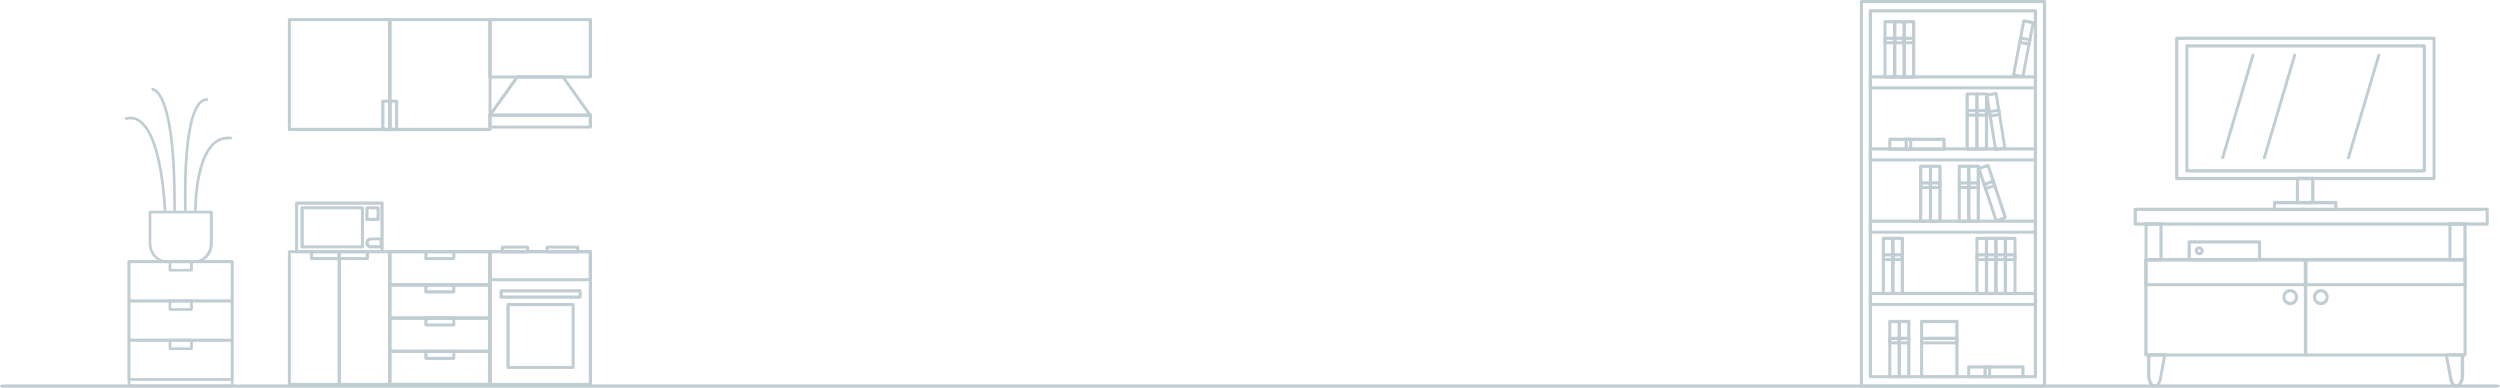 <?xml version="1.0" encoding="UTF-8"?> <svg xmlns="http://www.w3.org/2000/svg" width="4968" height="771" viewBox="0 0 4968 771" fill="none"> <g opacity="0.4"> <path d="M3888.8 751.6H3818.8C3817.2 751.6 3815.6 750.4 3815.6 748.4V638.8C3815.6 637.2 3816.8 635.6 3818.8 635.6H3888.8C3890.4 635.6 3892 636.8 3892 638.8V748.4C3891.6 750.4 3890.4 751.6 3888.8 751.6ZM3821.6 745.6H3885.6V642H3821.6V745.6Z" fill="#61818E"></path> <path d="M3765.2 88.001H3746C3744.4 88.001 3742.8 86.801 3742.8 84.801V76.001C3742.8 74.401 3744 72.801 3746 72.801H3765.2C3766.8 72.801 3768.4 74.001 3768.4 76.001V84.801C3768 86.801 3766.8 88.001 3765.2 88.001ZM3748.8 82.001H3762V79.201H3748.8V82.001Z" fill="#61818E"></path> <path d="M3784 88.001H3765.2C3763.6 88.001 3762 86.801 3762 84.801V76.001C3762 74.401 3763.2 72.801 3765.2 72.801H3784C3785.6 72.801 3787.2 74.001 3787.2 76.001V84.801C3786.8 86.801 3785.6 88.001 3784 88.001ZM3768 82.001H3780.8V79.201H3768V82.001Z" fill="#61818E"></path> <path d="M4032 90.8H4031.6L4013.2 87.2C4012.4 87.2 4011.6 86.4 4011.2 86C4010.8 85.2 4010.8 84.4 4010.8 83.6L4012.4 75.2C4012.8 73.6 4014.4 72.4 4016 72.8L4034.4 76.4C4035.2 76.4 4036 77.2 4036.4 77.6C4036.8 78.4 4036.8 79.2 4036.8 80L4035.2 88.4C4034.8 89.6 4033.6 90.8 4032 90.8ZM4017.2 81.6L4030 84L4030.4 81.6L4017.6 79.2L4017.2 81.6Z" fill="#61818E"></path> <path d="M3954.8 233.6C3953.2 233.6 3952 232.4 3952 231.2L3950.4 222.8C3950.4 222 3950.4 221.2 3950.8 220.4C3951.2 219.6 3952 219.2 3952.8 219.2L3971.6 216C3972.4 216 3973.2 216 3974 216.4C3974.8 216.8 3975.2 217.6 3975.2 218.4L3976.4 226.8C3976.8 228.4 3975.6 230 3974 230.4L3955.6 233.6C3955.2 233.2 3955.2 233.6 3954.8 233.6ZM3956.8 224.4L3957.2 226.8L3970 224.8L3969.6 222.4L3956.8 224.4Z" fill="#61818E"></path> <path d="M3965.6 300.401C3964.8 300.401 3964.4 300.401 3964 300.001C3963.2 299.601 3962.8 298.801 3962.8 298.001L3945.2 189.601C3944.8 188.001 3946 186.401 3947.6 186.001L3966 182.801C3966.8 182.801 3967.6 182.801 3968.4 183.201C3969.2 183.601 3969.6 184.401 3969.6 185.201L3986.8 293.601C3987.2 295.201 3986 296.801 3984.4 297.201L3966 300.401C3966 300.401 3966 300.401 3965.6 300.401ZM3951.6 191.201L3968 293.601L3980.8 291.601L3964.4 189.201L3951.6 191.201Z" fill="#61818E"></path> <path d="M3945.6 378.001C3945.2 378.001 3944.8 378.001 3944.4 377.601C3943.6 377.201 3943.2 376.401 3942.8 375.601L3940 367.201C3939.6 365.601 3940.4 364.001 3942 363.201L3960 357.201C3960.8 356.801 3961.6 357.201 3962.4 357.201C3963.2 357.601 3963.6 358.401 3964 359.201L3966.8 367.601C3967.2 369.201 3966.4 370.801 3964.8 371.601L3946.8 377.601C3946.4 378.001 3946 378.001 3945.6 378.001ZM3946.8 368.401L3947.6 371.201L3960 367.201L3959.2 364.401L3946.8 368.401Z" fill="#61818E"></path> <path d="M3966.8 442C3966.4 442 3966 442 3965.6 441.6C3964.8 441.2 3964.4 440.8 3964 440L3929.6 336C3929.2 334.4 3930 332.8 3931.6 332L3949.6 326C3950.4 325.6 3951.2 326 3952 326C3952.8 326.4 3953.2 326.8 3953.6 327.6L3988 431.2C3988.4 432.8 3987.6 434.4 3986 435.2L3968 441.6C3967.6 442 3967.2 442 3966.8 442ZM3936.4 336.8L3968.8 435.2L3981.2 430.8L3948.8 332.8L3936.4 336.8Z" fill="#61818E"></path> <path d="M3912.4 375.6H3893.6C3892 375.6 3890.4 374.4 3890.4 372.4V363.6C3890.4 362 3891.6 360.4 3893.6 360.4H3912.4C3914 360.4 3915.6 361.6 3915.6 363.6V372.4C3915.2 374.4 3914 375.6 3912.4 375.6ZM3896.4 369.6H3909.2V366.8H3896.4V369.6Z" fill="#61818E"></path> <path d="M3912.4 443.199H3893.6C3892 443.199 3890.4 441.999 3890.4 439.999V330.399C3890.4 328.799 3891.6 327.199 3893.6 327.199H3912.4C3914 327.199 3915.6 328.399 3915.6 330.399V439.999C3915.2 441.599 3914 443.199 3912.4 443.199ZM3896.4 436.799H3909.2V333.599H3896.4V436.799Z" fill="#61818E"></path> <path d="M3931.2 375.6H3912.4C3910.8 375.6 3909.2 374.4 3909.2 372.4V363.6C3909.2 362 3910.4 360.4 3912.4 360.4H3931.2C3932.8 360.4 3934.4 361.6 3934.4 363.6V372.4C3934.4 374.4 3932.8 375.6 3931.2 375.6ZM3915.2 369.6H3928V366.8H3915.2V369.6Z" fill="#61818E"></path> <path d="M3931.2 443.199H3912.4C3910.8 443.199 3909.2 441.999 3909.2 439.999V330.399C3909.2 328.799 3910.4 327.199 3912.4 327.199H3931.2C3932.8 327.199 3934.4 328.399 3934.4 330.399V439.999C3934.4 441.599 3932.8 443.199 3931.2 443.199ZM3915.2 436.799H3928V333.599H3915.2V436.799Z" fill="#61818E"></path> <path d="M3888.8 684.399H3818.8C3817.2 684.399 3815.6 683.199 3815.6 681.199V672.399C3815.6 670.799 3816.8 669.199 3818.8 669.199H3888.8C3890.4 669.199 3892 670.399 3892 672.399V681.199C3891.6 682.799 3890.4 684.399 3888.8 684.399ZM3821.6 678.399H3885.6V675.599H3821.6V678.399Z" fill="#61818E"></path> <path d="M3793.2 684.399H3774.4C3772.8 684.399 3771.2 683.199 3771.2 681.199V672.399C3771.2 670.799 3772.4 669.199 3774.4 669.199H3793.2C3794.8 669.199 3796.4 670.399 3796.4 672.399V681.199C3796.4 682.799 3794.8 684.399 3793.2 684.399ZM3777.2 678.399H3790V675.599H3777.2V678.399Z" fill="#61818E"></path> <path d="M3793.2 751.6H3774.4C3772.8 751.6 3771.2 750.4 3771.2 748.4V638.8C3771.2 637.2 3772.4 635.6 3774.4 635.6H3793.2C3794.8 635.6 3796.4 636.8 3796.4 638.8V748.4C3796.4 750.4 3794.8 751.6 3793.2 751.6ZM3777.2 745.6H3790V642H3777.2V745.6Z" fill="#61818E"></path> <path d="M3774.4 684.399H3755.6C3754 684.399 3752.4 683.199 3752.4 681.199V672.399C3752.4 670.799 3753.6 669.199 3755.6 669.199H3774.4C3776 669.199 3777.6 670.399 3777.6 672.399V681.199C3777.2 682.799 3776 684.399 3774.4 684.399ZM3758.4 678.399H3771.2V675.599H3758.4V678.399Z" fill="#61818E"></path> <path d="M3774.4 751.6H3755.6C3754 751.6 3752.4 750.4 3752.4 748.4V638.8C3752.4 637.2 3753.6 635.6 3755.6 635.6H3774.4C3776 635.6 3777.6 636.8 3777.6 638.8V748.4C3777.2 750.4 3776 751.6 3774.4 751.6ZM3758.4 745.6H3771.2V642H3758.4V745.6Z" fill="#61818E"></path> <path d="M4004 518.799H3985.2C3983.6 518.799 3982 517.599 3982 515.599V506.399C3982 504.799 3983.2 503.199 3985.2 503.199H4004C4005.6 503.199 4007.2 504.399 4007.2 506.399V515.599C4007.2 517.599 4005.6 518.799 4004 518.799ZM3988.4 512.799H4001.2V509.599H3988.4V512.799Z" fill="#61818E"></path> <path d="M4004 586.4H3985.2C3983.6 586.4 3982 585.2 3982 583.2V473.6C3982 472 3983.2 470.4 3985.2 470.4H4004C4005.6 470.4 4007.2 471.6 4007.2 473.6V583.2C4007.2 585.2 4005.6 586.4 4004 586.4ZM3988.4 580.4H4001.2V476.8H3988.4V580.4Z" fill="#61818E"></path> <path d="M3985.2 518.799H3966.4C3964.8 518.799 3963.2 517.599 3963.2 515.599V506.399C3963.2 504.799 3964.4 503.199 3966.4 503.199H3985.2C3986.8 503.199 3988.4 504.399 3988.4 506.399V515.599C3988.4 517.599 3986.8 518.799 3985.2 518.799ZM3969.2 512.799H3982V509.599H3969.2V512.799Z" fill="#61818E"></path> <path d="M3985.2 586.4H3966.4C3964.8 586.4 3963.2 585.2 3963.2 583.2V473.6C3963.2 472 3964.4 470.4 3966.4 470.4H3985.2C3986.8 470.4 3988.4 471.6 3988.4 473.6V583.2C3988.4 585.2 3986.8 586.4 3985.2 586.4ZM3969.2 580.4H3982V476.8H3969.2V580.4Z" fill="#61818E"></path> <path d="M3966.4 518.799H3947.6C3946 518.799 3944.4 517.599 3944.4 515.599V506.399C3944.4 504.799 3945.6 503.199 3947.6 503.199H3966.4C3968 503.199 3969.6 504.399 3969.6 506.399V515.599C3969.2 517.599 3968 518.799 3966.4 518.799ZM3950.4 512.799H3963.2V509.599H3950.4V512.799Z" fill="#61818E"></path> <path d="M3966.4 586.4H3947.6C3946 586.4 3944.4 585.2 3944.4 583.2V473.6C3944.4 472 3945.6 470.4 3947.6 470.4H3966.4C3968 470.4 3969.6 471.6 3969.6 473.6V583.2C3969.2 585.2 3968 586.4 3966.4 586.4ZM3950.4 580.4H3963.2V476.8H3950.4V580.4Z" fill="#61818E"></path> <path d="M3947.6 518.799H3928.8C3927.2 518.799 3925.6 517.599 3925.6 515.599V506.399C3925.6 504.799 3926.8 503.199 3928.8 503.199H3947.6C3949.2 503.199 3950.8 504.399 3950.8 506.399V515.599C3950.4 517.599 3949.2 518.799 3947.6 518.799ZM3931.6 512.799H3944.4V509.599H3931.6V512.799Z" fill="#61818E"></path> <path d="M3947.6 586.4H3928.8C3927.2 586.4 3925.6 585.2 3925.6 583.2V473.6C3925.6 472 3926.8 470.4 3928.8 470.4H3947.6C3949.2 470.4 3950.8 471.6 3950.8 473.6V583.2C3950.4 585.2 3949.2 586.4 3947.6 586.4ZM3931.6 580.4H3944.4V476.8H3931.6V580.4Z" fill="#61818E"></path> <path d="M3780.4 518.799H3761.6C3760 518.799 3758.4 517.599 3758.4 515.599V506.399C3758.4 504.799 3759.6 503.199 3761.6 503.199H3780.4C3782 503.199 3783.6 504.399 3783.6 506.399V515.599C3783.2 517.599 3782 518.799 3780.4 518.799ZM3764.4 512.799H3777.2V509.599H3764.4V512.799Z" fill="#61818E"></path> <path d="M3780.4 586.4H3761.6C3760 586.4 3758.4 585.2 3758.4 583.2V473.6C3758.4 472 3759.6 470.4 3761.6 470.4H3780.4C3782 470.4 3783.6 471.6 3783.6 473.6V583.2C3783.2 585.2 3782 586.4 3780.4 586.4ZM3764.4 580.4H3777.2V476.8H3764.4V580.4Z" fill="#61818E"></path> <path d="M3761.6 518.799H3742.8C3741.2 518.799 3739.6 517.599 3739.6 515.599V506.399C3739.6 504.799 3740.8 503.199 3742.8 503.199H3761.6C3763.2 503.199 3764.8 504.399 3764.8 506.399V515.599C3764.4 517.599 3763.2 518.799 3761.6 518.799ZM3745.6 512.799H3758.4V509.599H3745.6V512.799Z" fill="#61818E"></path> <path d="M3761.6 586.4H3742.8C3741.2 586.4 3739.6 585.2 3739.6 583.2V473.6C3739.6 472 3740.8 470.4 3742.8 470.4H3761.6C3763.2 470.4 3764.8 471.6 3764.8 473.6V583.2C3764.4 585.2 3763.2 586.4 3761.6 586.4ZM3745.6 580.4H3758.4V476.8H3745.6V580.4Z" fill="#61818E"></path> <path d="M3855.2 375.6H3836.4C3834.8 375.6 3833.2 374.4 3833.2 372.4V363.6C3833.2 362 3834.4 360.4 3836.4 360.4H3855.2C3856.8 360.4 3858.4 361.6 3858.4 363.6V372.4C3858 374.4 3856.8 375.6 3855.2 375.6ZM3839.2 369.6H3852V366.8H3839.2V369.6Z" fill="#61818E"></path> <path d="M3855.2 443.199H3836.4C3834.8 443.199 3833.2 441.999 3833.2 439.999V330.399C3833.2 328.799 3834.4 327.199 3836.4 327.199H3855.2C3856.8 327.199 3858.4 328.399 3858.4 330.399V439.999C3858 441.599 3856.8 443.199 3855.2 443.199ZM3839.2 436.799H3852V333.599H3839.2V436.799Z" fill="#61818E"></path> <path d="M3836 375.6H3816.8C3815.2 375.6 3813.6 374.4 3813.6 372.4V363.6C3813.6 362 3814.8 360.4 3816.8 360.4H3836C3837.6 360.4 3839.2 361.6 3839.2 363.6V372.4C3839.2 374.4 3838 375.6 3836 375.6ZM3820 369.6H3833.2V366.8H3820V369.6Z" fill="#61818E"></path> <path d="M3836 443.199H3816.8C3815.2 443.199 3813.6 441.999 3813.6 439.999V330.399C3813.6 328.799 3814.8 327.199 3816.8 327.199H3836C3837.6 327.199 3839.2 328.399 3839.2 330.399V439.999C3839.2 441.599 3838 443.199 3836 443.199ZM3820 436.799H3833.2V333.599H3820V436.799Z" fill="#61818E"></path> <path d="M3947.6 232.001H3928.8C3927.2 232.001 3925.6 230.801 3925.6 228.801V220.001C3925.6 218.401 3926.8 216.801 3928.8 216.801H3947.6C3949.2 216.801 3950.8 218.001 3950.8 220.001V228.801C3950.4 230.401 3949.2 232.001 3947.6 232.001ZM3931.6 225.601H3944.4V222.801H3931.6V225.601Z" fill="#61818E"></path> <path d="M3947.6 299.2H3928.8C3927.2 299.2 3925.6 298 3925.6 296V186.8C3925.6 185.2 3926.8 183.6 3928.8 183.6H3947.6C3949.2 183.6 3950.8 184.8 3950.8 186.8V296.4C3950.4 298 3949.2 299.2 3947.6 299.2ZM3931.6 293.2H3944.4V189.6H3931.6V293.2Z" fill="#61818E"></path> <path d="M3928.4 232.001H3909.2C3907.6 232.001 3906 230.801 3906 228.801V220.001C3906 218.401 3907.2 216.801 3909.2 216.801H3928.4C3930 216.801 3931.6 218.001 3931.6 220.001V228.801C3931.6 230.401 3930 232.001 3928.4 232.001ZM3912.4 225.601H3925.6V222.801H3912.4V225.601Z" fill="#61818E"></path> <path d="M3928.4 299.2H3909.2C3907.6 299.2 3906 298 3906 296V186.8C3906 185.2 3907.2 183.6 3909.2 183.6H3928.4C3930 183.6 3931.6 184.8 3931.6 186.8V296.4C3931.6 298 3930 299.2 3928.4 299.2ZM3912.4 293.2H3925.6V189.6H3912.4V293.2Z" fill="#61818E"></path> <path d="M3953.6 751.6H3944.8C3943.2 751.6 3941.6 750.4 3941.6 748.4V729.2C3941.6 727.6 3942.8 726 3944.8 726H3953.6C3955.2 726 3956.8 727.2 3956.8 729.2V748.4C3956.8 750.4 3955.2 751.6 3953.6 751.6ZM3948 745.6H3950.8V732.4H3948V745.6Z" fill="#61818E"></path> <path d="M4020 751.6H3912.4C3910.8 751.6 3909.2 750.4 3909.2 748.4V729.2C3909.2 727.6 3910.4 726 3912.4 726H4020C4021.6 726 4023.2 727.2 4023.2 729.2V748.4C4023.2 750.4 4021.6 751.6 4020 751.6ZM3915.2 745.6H4016.8V732.4H3915.2V745.6Z" fill="#61818E"></path> <path d="M3796.8 299.6H3788C3786.4 299.6 3784.8 298.4 3784.8 296.4V276.8C3784.8 275.2 3786 273.6 3788 273.6H3796.8C3798.4 273.6 3800 274.8 3800 276.8V296.4C3800 298.4 3798.4 299.6 3796.8 299.6ZM3791.2 293.6H3794V280H3791.2V293.6Z" fill="#61818E"></path> <path d="M3863.2 299.6H3755.6C3754 299.6 3752.4 298.4 3752.4 296.4V276.8C3752.4 275.2 3753.6 273.6 3755.6 273.6H3863.2C3864.8 273.6 3866.4 274.8 3866.4 276.8V296.4C3866 298.4 3864.8 299.6 3863.2 299.6ZM3758.4 293.6H3860V280H3758.4V293.6Z" fill="#61818E"></path> <path d="M3802.8 88.001H3784C3782.4 88.001 3780.8 86.801 3780.8 84.801V76.001C3780.8 74.401 3782 72.801 3784 72.801H3802.8C3804.4 72.801 3806 74.001 3806 76.001V84.801C3806 86.801 3804.4 88.001 3802.8 88.001ZM3786.8 82.001H3799.6V79.201H3786.8V82.001Z" fill="#61818E"></path> <path d="M4019.6 155.6H4019.2L4000.8 152C3999.2 151.6 3998 150 3998.4 148.4L4018.8 40.8C4018.8 40 4019.6 39.2 4020 38.8C4020.8 38.4 4021.6 38.4 4022.4 38.4L4040.8 42C4042.4 42.4 4043.6 44 4043.2 45.6L4022.8 152.8C4022.8 153.6 4022 154.4 4021.6 154.8C4020.8 155.6 4020.4 155.6 4019.6 155.6ZM4004.8 146.4L4017.6 148.8L4036.8 47.6L4024 45.2L4004.8 146.4Z" fill="#61818E"></path> <path d="M3802.8 156H3784C3782.4 156 3780.8 154.8 3780.8 152.8V43.2C3780.8 41.6 3782 40 3784 40H3802.8C3804.4 40 3806 41.2 3806 43.2V152.8C3806 154.4 3804.4 156 3802.8 156ZM3786.8 150H3799.6V46.4H3786.8V150Z" fill="#61818E"></path> <path d="M3784 156H3765.2C3763.6 156 3762 154.8 3762 152.8V43.2C3762 41.6 3763.2 40 3765.2 40H3784C3785.6 40 3787.2 41.2 3787.2 43.2V152.8C3786.8 154.4 3785.6 156 3784 156ZM3768 150H3780.8V46.4H3768V150Z" fill="#61818E"></path> <path d="M3765.2 156H3746C3744.4 156 3742.8 154.8 3742.8 152.8V43.2C3742.8 41.6 3744 40 3746 40H3765.2C3766.8 40 3768.4 41.2 3768.4 43.2V152.8C3768 154.4 3766.8 156 3765.2 156ZM3748.8 150H3762V46.4H3748.8V150Z" fill="#61818E"></path> <path d="M4044.8 608H3716.8C3715.2 608 3713.6 606.8 3713.6 604.8V583.2C3713.6 581.6 3714.8 580 3716.8 580H4044.8C4046.4 580 4048 581.2 4048 583.2V604.8C4048 606.8 4046.4 608 4044.8 608ZM3720 602H4041.6V586.4H3720V602Z" fill="#61818E"></path> <path d="M4044.8 464.4H3716.8C3715.2 464.4 3713.6 463.2 3713.6 461.2V439.6C3713.6 438 3714.8 436.4 3716.8 436.4H4044.8C4046.4 436.4 4048 437.6 4048 439.6V461.2C4048 463.2 4046.4 464.4 4044.8 464.4ZM3720 458.4H4041.6V442.8H3720V458.4Z" fill="#61818E"></path> <path d="M4044.8 320.801H3716.8C3715.2 320.801 3713.6 319.601 3713.6 317.601V296.001C3713.6 294.401 3714.8 292.801 3716.8 292.801H4044.8C4046.4 292.801 4048 294.001 4048 296.001V317.601C4048 319.601 4046.4 320.801 4044.8 320.801ZM3720 314.801H4041.6V299.201H3720V314.801Z" fill="#61818E"></path> <path d="M4044.8 177.6H3716.8C3715.2 177.6 3713.6 176.4 3713.6 174.4V152.8C3713.6 151.2 3714.8 149.6 3716.8 149.6H4044.8C4046.4 149.6 4048 150.8 4048 152.8V174.4C4048 176.4 4046.4 177.6 4044.8 177.6ZM3720 171.6H4041.6V156H3720V171.6Z" fill="#61818E"></path> <path d="M4062.8 770.4H3699.2C3697.6 770.4 3696 769.2 3696 767.2V3.2C3696 1.6 3697.2 0 3699.2 0H4062.8C4064.4 0 4066 1.2 4066 3.2V767.6C4066 769.2 4064.4 770.4 4062.8 770.4ZM3702 764.4H4059.6V6H3702V764.4ZM4044.8 751.6H3716.8C3715.2 751.6 3713.6 750.4 3713.6 748.4V21.6C3713.6 20 3714.8 18.4 3716.8 18.4H4044.8C4046.4 18.4 4048 19.6 4048 21.6V748.8C4048 750.4 4046.4 751.6 4044.8 751.6ZM3720 745.6H4041.6V24.8H3720V745.6Z" fill="#61818E"></path> <path d="M4942.4 448.401H4243.2C4241.6 448.401 4240 447.201 4240 445.201V416.001C4240 414.401 4241.2 412.801 4243.2 412.801H4942.4C4944 412.801 4945.6 414.001 4945.6 416.001V444.801C4945.6 446.801 4944 448.401 4942.4 448.401ZM4246.4 442.001H4939.6V419.201H4246.4V442.001Z" fill="#61818E"></path> <path d="M4281.6 770.402C4273.2 770.402 4266.8 759.602 4266.8 745.602V705.202C4266.8 703.602 4268 702.002 4270 702.002H4301.6C4302.4 702.002 4303.2 702.402 4304 703.202C4304.4 704.002 4304.8 704.802 4304.8 705.602L4296 752.802C4294 763.602 4288.4 770.402 4281.6 770.402ZM4273.2 708.402V745.602C4273.2 756.002 4278 764.402 4282 764.402C4285.6 764.402 4288.8 759.202 4290.4 752.002L4298.4 708.402H4273.2Z" fill="#61818E"></path> <path d="M4881.2 770.402C4874.4 770.402 4868.8 763.602 4867.2 753.202L4858.4 706.002C4858.4 705.202 4858.4 704.002 4859.2 703.602C4859.6 702.802 4860.8 702.402 4861.6 702.402H4893.6C4895.2 702.402 4896.8 703.602 4896.8 705.602V746.002C4896.4 759.602 4889.6 770.402 4881.2 770.402ZM4864.8 708.402L4873.2 752.002C4874.4 759.202 4878 764.002 4881.2 764.002C4885.6 764.002 4890 756.002 4890 745.202V708.002H4864.8V708.402Z" fill="#61818E"></path> <path d="M4581.6 708.401H4264.4C4262.8 708.401 4261.2 707.201 4261.2 705.201V516.001C4261.2 514.401 4262.4 512.801 4264.4 512.801H4581.6C4583.2 512.801 4584.8 514.001 4584.8 516.001V705.201C4584.8 707.201 4583.2 708.401 4581.6 708.401ZM4267.6 702.401H4578.4V519.201H4267.6V702.401Z" fill="#61818E"></path> <path d="M4898.4 708.401H4581.6C4580 708.401 4578.4 707.201 4578.4 705.201V516.001C4578.4 514.401 4579.6 512.801 4581.6 512.801H4898.4C4900 512.801 4901.6 514.001 4901.6 516.001V705.201C4901.2 707.201 4900 708.401 4898.4 708.401ZM4584.8 702.401H4895.6V519.201H4584.8V702.401Z" fill="#61818E"></path> <path d="M4294.4 519.202H4264.8C4263.2 519.202 4261.6 518.002 4261.6 516.002V444.802C4261.6 443.202 4262.8 441.602 4264.8 441.602H4294.4C4296 441.602 4297.6 442.802 4297.6 444.802V516.002C4297.2 518.002 4296 519.202 4294.4 519.202ZM4267.6 513.202H4291.2V448.402H4267.6V513.202Z" fill="#61818E"></path> <path d="M4898.4 519.202H4868.8C4867.2 519.202 4865.6 518.002 4865.6 516.002V444.802C4865.6 443.202 4866.8 441.602 4868.8 441.602H4898.4C4900 441.602 4901.6 442.802 4901.6 444.802V516.002C4901.2 518.002 4900 519.202 4898.4 519.202ZM4871.6 513.202H4895.2V448.402H4871.6V513.202Z" fill="#61818E"></path> <path d="M4837.2 358.001H4325.6C4324 358.001 4322.4 356.801 4322.4 354.801V76.001C4322.4 74.401 4323.6 72.801 4325.6 72.801H4836.8C4838.4 72.801 4840 74.001 4840 76.001V354.801C4840 356.401 4838.8 358.001 4837.2 358.001ZM4328.8 351.601H4834V79.201H4328.8V351.601Z" fill="#61818E"></path> <path d="M4817.2 342.8H4346C4344.4 342.8 4342.8 341.6 4342.8 339.6V91.2C4342.8 89.6 4344 88 4346 88H4817.6C4819.2 88 4820.8 89.2 4820.8 91.2V339.6C4820.4 341.2 4819.2 342.8 4817.2 342.8ZM4348.8 336.4H4814.4V94.4H4348.8V336.4Z" fill="#61818E"></path> <path d="M4641.6 419.201H4520C4518.4 419.201 4516.8 418.001 4516.8 416.001V402.401C4516.8 400.801 4518 399.201 4520 399.201H4641.6C4643.2 399.201 4644.8 400.401 4644.8 402.401V416.001C4644.8 418.001 4643.2 419.201 4641.6 419.201ZM4522.8 413.201H4638.4V406.001H4522.8V413.201Z" fill="#61818E"></path> <path d="M4596 405.601H4565.6C4564 405.601 4562.4 404.401 4562.4 402.401V354.401C4562.4 352.801 4563.6 351.201 4565.6 351.201H4596C4597.6 351.201 4599.2 352.401 4599.2 354.401V402.401C4599.2 404.401 4597.6 405.601 4596 405.601ZM4568.4 399.601H4592.8V358.001H4568.4V399.601Z" fill="#61818E"></path> <path d="M4490 519.202H4350.4C4348.8 519.202 4347.2 518.002 4347.2 516.002V480.802C4347.2 479.202 4348.4 477.602 4350.4 477.602H4490C4491.6 477.602 4493.2 478.802 4493.2 480.802V516.002C4493.2 518.002 4492 519.202 4490 519.202ZM4353.6 513.202H4487.2V484.002H4353.6V513.202Z" fill="#61818E"></path> <path d="M4370.4 507.202C4365.6 507.202 4361.6 503.202 4361.6 498.402C4361.6 493.202 4365.2 489.602 4370.4 489.602C4375.2 489.602 4379.2 493.202 4379.2 498.402C4379.2 503.602 4375.2 507.202 4370.4 507.202ZM4370.4 495.602C4368.8 495.602 4367.6 496.802 4367.6 498.402C4367.6 499.602 4368.8 501.202 4370.4 501.202C4372 501.202 4373.2 499.602 4373.2 498.402C4373.2 496.802 4372 495.602 4370.4 495.602Z" fill="#61818E"></path> <path d="M4581.6 568.801H4264.4C4262.8 568.801 4261.2 567.601 4261.2 565.601V516.001C4261.2 514.401 4262.4 512.801 4264.4 512.801H4581.6C4583.2 512.801 4584.8 514.001 4584.8 516.001V565.601C4584.8 567.201 4583.2 568.801 4581.6 568.801ZM4267.6 562.801H4578.4V519.601H4267.6V562.801Z" fill="#61818E"></path> <path d="M4898.4 568.801H4581.6C4580 568.801 4578.4 567.601 4578.4 565.601V516.001C4578.4 514.401 4579.6 512.801 4581.6 512.801H4898.4C4900 512.801 4901.6 514.001 4901.6 516.001V565.601C4901.2 567.201 4900 568.801 4898.4 568.801ZM4584.8 562.801H4895.6V519.601H4584.8V562.801Z" fill="#61818E"></path> <path d="M4612 606.402C4603.2 606.402 4596.4 599.602 4596.4 590.402C4596.4 581.602 4603.2 574.402 4612 574.402C4620.8 574.402 4627.6 581.602 4627.6 590.402C4627.6 599.602 4620.4 606.402 4612 606.402ZM4612 580.802C4606.8 580.802 4602.4 585.202 4602.4 590.402C4602.4 595.602 4606.8 600.002 4612 600.002C4617.2 600.002 4621.6 595.602 4621.6 590.402C4621.6 585.602 4617.2 580.802 4612 580.802Z" fill="#61818E"></path> <path d="M4551.2 606.402C4542.4 606.402 4535.6 599.202 4535.6 590.402C4535.6 581.602 4542.8 574.402 4551.2 574.402C4559.6 574.402 4566.8 581.602 4566.8 590.402C4566.8 599.602 4560 606.402 4551.2 606.402ZM4551.2 580.802C4546 580.802 4541.6 585.202 4541.6 590.402C4541.6 595.602 4546 600.002 4551.2 600.002C4556.4 600.002 4560.8 595.602 4560.8 590.402C4560.8 585.602 4556.4 580.802 4551.2 580.802Z" fill="#61818E"></path> <path d="M4416.8 316.401C4416.4 316.401 4416.4 316.401 4416 316.401C4414.4 316.001 4413.6 314.401 4414 312.801L4474.4 108.801C4474.8 107.201 4476.4 106.401 4478 106.801C4479.6 107.201 4480.4 108.801 4480 110.401L4419.6 314.401C4419.2 315.601 4418 316.401 4416.8 316.401Z" fill="#61818E"></path> <path d="M4666.8 316.401C4666.4 316.401 4666.4 316.401 4666 316.401C4664.4 316.001 4663.6 314.401 4664 312.801L4724.4 108.801C4724.8 107.201 4726.4 106.401 4728 106.801C4729.6 107.201 4730.4 108.801 4730 110.401L4669.6 314.401C4669.2 315.601 4668 316.401 4666.8 316.401Z" fill="#61818E"></path> <path d="M4499.6 316.401C4499.2 316.401 4499.2 316.401 4498.8 316.401C4497.2 316.001 4496.4 314.401 4496.8 312.801L4557.2 108.801C4557.6 107.201 4559.2 106.401 4560.8 106.801C4562.4 107.201 4563.2 108.801 4562.8 110.401L4502.4 314.401C4502.4 315.601 4501.2 316.401 4499.6 316.401Z" fill="#61818E"></path> <path d="M4959.74 770.4H7.344C3.672 770.4 0 769.2 0 767.2C0 765.6 2.754 764 7.344 764H4960.66C4964.33 764 4968 765.2 4968 767.2C4967.08 769.2 4963.41 770.4 4959.74 770.4Z" fill="#61818E"></path> <path d="M1148 503.6H1087.6C1086 503.6 1084.4 502.4 1084.4 500.4V491.2C1084.4 489.6 1085.6 488 1087.6 488H1148C1149.6 488 1151.2 489.2 1151.2 491.2V500.4C1150.8 502 1149.6 503.6 1148 503.6ZM1090.4 497.2H1144.8V494H1090.4V497.2Z" fill="#61818E"></path> <path d="M1048.4 503.6H998.403C996.803 503.6 995.203 502.4 995.203 500.4V491.2C995.203 489.6 996.403 488 998.403 488H1048.4C1050 488 1051.6 489.2 1051.6 491.2V500.4C1051.6 502 1050.4 503.6 1048.4 503.6ZM1001.6 497.2H1045.6V494H1001.6V497.2Z" fill="#61818E"></path> <path d="M901.603 715.199H846.403C844.803 715.199 843.203 713.999 843.203 711.999V698.399C843.203 696.799 844.403 695.199 846.403 695.199H901.603C903.203 695.199 904.803 696.399 904.803 698.399V711.999C904.803 713.999 903.203 715.199 901.603 715.199ZM849.603 709.199H898.803V701.599H849.603V709.199Z" fill="#61818E"></path> <path d="M901.603 648.801H846.403C844.803 648.801 843.203 647.601 843.203 645.601V632.001C843.203 630.401 844.403 628.801 846.403 628.801H901.603C903.203 628.801 904.803 630.001 904.803 632.001V645.601C904.803 647.601 903.203 648.801 901.603 648.801ZM849.603 642.801H898.803V635.201H849.603V642.801Z" fill="#61818E"></path> <path d="M788.003 260.4H774.403C772.803 260.4 771.203 259.2 771.203 257.2V201.2C771.203 199.6 772.403 198 774.403 198H788.003C789.603 198 791.203 199.2 791.203 201.2V257.2C790.803 258.8 789.603 260.4 788.003 260.4ZM777.603 254H785.203V204H777.603V254Z" fill="#61818E"></path> <path d="M774.402 260.4H760.802C759.202 260.4 757.602 259.2 757.602 257.2V201.2C757.602 199.6 758.802 198 760.802 198H774.402C776.002 198 777.602 199.2 777.602 201.2V257.2C777.602 258.8 776.002 260.4 774.402 260.4ZM764.002 254H771.602V204H764.002V254Z" fill="#61818E"></path> <path d="M674.4 516.801H619.2C617.6 516.801 616 515.601 616 513.601V500.001C616 498.401 617.2 496.801 619.2 496.801H674.4C676 496.801 677.6 498.001 677.6 500.001V513.601C677.2 515.601 676 516.801 674.4 516.801ZM622 510.801H671.2V503.201H622V510.801Z" fill="#61818E"></path> <path d="M729.603 516.801H674.403C672.803 516.801 671.203 515.601 671.203 513.601V500.001C671.203 498.401 672.403 496.801 674.403 496.801H730.003C731.603 496.801 733.203 498.001 733.203 500.001V513.601C732.803 515.601 731.603 516.801 729.603 516.801ZM677.203 510.801H726.803V503.201H677.203V510.801Z" fill="#61818E"></path> <path d="M901.603 583.199H846.403C844.803 583.199 843.203 581.999 843.203 579.999V566.399C843.203 564.799 844.403 563.199 846.403 563.199H901.603C903.203 563.199 904.803 564.399 904.803 566.399V579.999C904.803 581.599 903.203 583.199 901.603 583.199ZM849.603 576.799H898.803V569.199H849.603V576.799Z" fill="#61818E"></path> <path d="M901.603 516.801H846.403C844.803 516.801 843.203 515.601 843.203 513.601V500.001C843.203 498.401 844.403 496.801 846.403 496.801H901.603C903.203 496.801 904.803 498.001 904.803 500.001V513.601C904.803 515.601 903.203 516.801 901.603 516.801ZM849.603 510.801H898.803V503.201H849.603V510.801Z" fill="#61818E"></path> <path d="M973.603 767.201H774.403C772.803 767.201 771.203 766.001 771.203 764.001V698.001C771.203 696.401 772.403 694.801 774.403 694.801H973.603C975.203 694.801 976.803 696.001 976.803 698.001V764.001C976.803 765.601 975.203 767.201 973.603 767.201ZM777.603 760.801H970.803V700.801H777.603V760.801Z" fill="#61818E"></path> <path d="M973.603 701.201H774.403C772.803 701.201 771.203 700.001 771.203 698.001V632.001C771.203 630.401 772.403 628.801 774.403 628.801H973.603C975.203 628.801 976.803 630.001 976.803 632.001V698.001C976.803 699.601 975.203 701.201 973.603 701.201ZM777.603 695.201H970.803V635.201H777.603V695.201Z" fill="#61818E"></path> <path d="M973.603 635.201H774.403C772.803 635.201 771.203 634.001 771.203 632.001V566.001C771.203 564.401 772.403 562.801 774.403 562.801H973.603C975.203 562.801 976.803 564.001 976.803 566.001V632.001C976.803 634.001 975.203 635.201 973.603 635.201ZM777.603 629.201H970.803V569.201H777.603V629.201Z" fill="#61818E"></path> <path d="M973.603 569.201H774.403C772.803 569.201 771.203 568.001 771.203 566.001V500.001C771.203 498.401 772.403 496.801 774.403 496.801H973.603C975.203 496.801 976.803 498.001 976.803 500.001V566.001C976.803 568.001 975.203 569.201 973.603 569.201ZM777.603 563.201H970.803V503.201H777.603V563.201Z" fill="#61818E"></path> <path d="M1138.8 733.2H1009.6C1008 733.2 1006.4 732 1006.4 730V605.2C1006.4 603.6 1007.6 602 1009.6 602H1138.8C1140.4 602 1142 603.2 1142 605.2V730C1142 732 1140.4 733.2 1138.8 733.2ZM1012.8 727.2H1136V608.4H1012.8V727.2Z" fill="#61818E"></path> <path d="M1152.8 593.601H995.997C994.397 593.601 992.797 592.401 992.797 590.401V578.001C992.797 576.401 993.997 574.801 995.997 574.801H1152.8C1154.4 574.801 1156 576.001 1156 578.001V590.401C1155.6 592.001 1154.4 593.601 1152.8 593.601ZM998.797 587.201H1149.6V581.201H998.797V587.201Z" fill="#61818E"></path> <path d="M1173.2 558.801H973.598C971.998 558.801 970.398 557.601 970.398 555.601V500.001C970.398 498.401 971.598 496.801 973.598 496.801H1173.2C1174.8 496.801 1176.4 498.001 1176.4 500.001V556.001C1176 557.601 1174.8 558.801 1173.2 558.801ZM976.798 552.801H1170V503.201H976.798V552.801Z" fill="#61818E"></path> <path d="M1173.2 156H973.598C971.998 156 970.398 154.8 970.398 152.8V39.2C970.398 37.6 971.598 36 973.598 36H1173.2C1174.8 36 1176.4 37.2 1176.4 39.2V153.2C1176 154.4 1174.8 156 1173.2 156ZM976.798 150H1170V42H976.798V150Z" fill="#61818E"></path> <path d="M751.2 439.2H729.2C727.6 439.2 726 438 726 436V413.2C726 411.6 727.2 410 729.2 410H751.2C752.8 410 754.4 411.2 754.4 413.2V436C754.4 437.6 753.2 439.2 751.2 439.2ZM732.4 432.8H748.4V416H732.4V432.8Z" fill="#61818E"></path> <path d="M757.2 493.6H736.4C730.4 493.6 726 488.8 726 482.8C726 476.8 730.8 472 736.4 472H757.2C758.8 472 760.4 473.2 760.4 475.2V490.8C760.4 492.4 759.2 493.6 757.2 493.6ZM736.8 478C734.4 478 732.4 480 732.4 482.4C732.4 485.2 734.4 487.2 736.8 487.2H754.4V477.6H736.8V478Z" fill="#61818E"></path> <path d="M759.198 503.2H589.598C587.998 503.2 586.398 502 586.398 500V403.6C586.398 402 587.598 400.4 589.598 400.4H759.198C760.798 400.4 762.398 401.6 762.398 403.6V500C762.398 501.6 760.798 503.2 759.198 503.2ZM592.398 497.2H755.998V406.8H592.398V497.2Z" fill="#61818E"></path> <path d="M720.003 493.6H600.403C598.803 493.6 597.203 492.4 597.203 490.4V413.2C597.203 411.6 598.403 410 600.403 410H720.003C721.603 410 723.203 411.2 723.203 413.2V490.8C723.203 492.4 722.003 493.6 720.003 493.6ZM603.603 487.6H717.203V416H603.603V487.6Z" fill="#61818E"></path> <path d="M1173.2 767.199H973.598C971.998 767.199 970.398 765.999 970.398 763.999V500.399C970.398 498.799 971.598 497.199 973.598 497.199H1173.2C1174.8 497.199 1176.4 498.399 1176.4 500.399V763.999C1176 765.599 1174.8 767.199 1173.2 767.199ZM976.798 760.799H1170V503.199H976.798V760.799Z" fill="#61818E"></path> <path d="M674.4 767.199H575.2C573.6 767.199 572 765.999 572 763.999V500.399C572 498.799 573.2 497.199 575.2 497.199H674.4C676 497.199 677.6 498.399 677.6 500.399V763.999C677.2 765.599 676 767.199 674.4 767.199ZM578 760.799H671.2V503.199H578V760.799Z" fill="#61818E"></path> <path d="M774.403 767.199H674.403C672.803 767.199 671.203 765.999 671.203 763.999V500.399C671.203 498.799 672.403 497.199 674.403 497.199H774.403C776.003 497.199 777.603 498.399 777.603 500.399V763.999C777.603 765.599 776.003 767.199 774.403 767.199ZM677.203 760.799H771.203V503.199H677.203V760.799Z" fill="#61818E"></path> <path d="M973.603 767.199H774.403C772.803 767.199 771.203 765.999 771.203 763.999V500.399C771.203 498.799 772.403 497.199 774.403 497.199H973.603C975.203 497.199 976.803 498.399 976.803 500.399V763.999C976.803 765.599 975.203 767.199 973.603 767.199ZM777.603 760.799H970.803V503.199H777.603V760.799Z" fill="#61818E"></path> <path d="M973.603 260.4H774.403C772.803 260.4 771.203 259.2 771.203 257.2V39.2C771.203 37.6 772.403 36 774.403 36H973.603C975.203 36 976.803 37.2 976.803 39.2V257.2C976.803 258.8 975.203 260.4 973.603 260.4ZM777.603 254H970.803V42H777.603V254Z" fill="#61818E"></path> <path d="M774.4 260.4H575.2C573.6 260.4 572 259.2 572 257.2V39.2C572 37.2 573.2 36 575.2 36H774.8C776.4 36 778 37.2 778 39.2V257.2C777.6 258.8 776 260.4 774.4 260.4ZM578 254H771.2V42H578V254Z" fill="#61818E"></path> <path d="M1173.2 255.6H973.598C971.998 255.6 970.398 254.4 970.398 252.4V228.8C970.398 227.2 971.598 225.6 973.598 225.6H1173.2C1174.8 225.6 1176.4 226.8 1176.4 228.8V252.4C1176 254.4 1174.8 255.6 1173.2 255.6ZM976.798 249.6H1170V232H976.798V249.6Z" fill="#61818E"></path> <path d="M1173.2 232H973.602C972.402 232 971.602 231.2 970.802 230.4C970.402 229.2 970.402 228 971.202 227.2L1025.6 150.8C1026 150 1027.2 149.6 1028 149.6H1118.4C1119.2 149.6 1120.4 150 1120.8 150.8L1175.2 227.2C1176 228 1176 229.2 1175.6 230.4C1175.2 231.6 1174 232 1173.2 232ZM979.602 226H1167.2L1117.2 156H1029.6L979.602 226Z" fill="#61818E"></path> <path d="M461.188 769.699H256.427C255.022 769.699 253.617 768.645 253.617 766.889V519.982C253.617 518.577 254.671 517.172 256.427 517.172H461.188C462.593 517.172 463.998 518.226 463.998 519.982V766.889C463.998 768.294 462.593 769.699 461.188 769.699ZM258.885 764.079H458.729V522.791H258.885V764.079Z" fill="#61818E"></path> <path d="M393.053 522.789H324.917C324.565 522.789 324.214 522.789 323.863 522.438L320.351 520.682C305.599 515.062 295.414 500.311 295.414 483.804V421.638C295.414 420.233 296.468 418.828 298.224 418.828H420.097C421.502 418.828 422.907 419.882 422.907 421.638V484.155C422.907 500.311 413.073 515.062 397.97 521.033L394.458 522.438C393.756 522.789 393.404 522.789 393.053 522.789ZM325.268 517.521H392.351L395.512 516.116C408.507 511.199 416.936 498.204 416.936 484.155V424.096H300.682V484.155C300.682 498.204 309.463 510.848 322.107 516.116L325.268 517.521Z" fill="#61818E"></path> <path d="M461.188 756.704H256.427C255.022 756.704 253.617 755.65 253.617 753.894V675.923C253.617 674.518 254.671 673.113 256.427 673.113H461.188C462.593 673.113 463.998 674.167 463.998 675.923V753.894C463.998 755.299 462.593 756.704 461.188 756.704ZM258.885 751.435H458.729V678.733H258.885V751.435Z" fill="#61818E"></path> <path d="M461.188 678.733H256.427C255.022 678.733 253.617 677.679 253.617 675.923V597.952C253.617 596.547 254.671 595.143 256.427 595.143H461.188C462.593 595.143 463.998 596.196 463.998 597.952V675.923C463.998 677.679 462.593 678.733 461.188 678.733ZM258.885 673.465H458.729V600.762H258.885V673.465Z" fill="#61818E"></path> <path d="M461.188 600.762H256.427C255.022 600.762 253.617 599.708 253.617 597.952V519.982C253.617 518.577 254.671 517.172 256.427 517.172H461.188C462.593 517.172 463.998 518.226 463.998 519.982V597.952C463.998 599.708 462.593 600.762 461.188 600.762ZM258.885 595.494H458.729V522.791H258.885V595.494Z" fill="#61818E"></path> <path d="M380.058 695.591H337.911C336.506 695.591 335.102 694.538 335.102 692.782V675.923C335.102 674.518 336.155 673.113 337.911 673.113H380.409C381.814 673.113 383.219 674.167 383.219 675.923V692.782C382.867 694.538 381.463 695.591 380.058 695.591ZM340.37 690.323H377.599V678.733H340.37V690.323Z" fill="#61818E"></path> <path d="M380.058 617.621H337.911C336.506 617.621 335.102 616.567 335.102 614.811V597.952C335.102 596.547 336.155 595.143 337.911 595.143H380.409C381.814 595.143 383.219 596.196 383.219 597.952V614.811C382.867 616.567 381.463 617.621 380.058 617.621ZM340.37 612.352H377.599V600.762H340.37V612.352Z" fill="#61818E"></path> <path d="M380.058 539.65H337.911C336.506 539.65 335.102 538.596 335.102 536.84V519.982C335.102 518.577 336.155 517.172 337.911 517.172H380.409C381.814 517.172 383.219 518.226 383.219 519.982V536.84C382.867 538.596 381.463 539.65 380.058 539.65ZM340.37 534.382H377.599V522.791H340.37V534.382Z" fill="#61818E"></path> <path d="M366.01 421.64C365.659 414.264 358.985 237.25 396.566 201.425C401.834 196.508 407.454 194.401 413.776 195.103L413.073 200.372C408.507 200.02 403.941 201.425 400.078 205.289C364.605 239.006 371.278 419.532 371.278 421.289L366.01 421.64ZM325.268 421.64C325.268 420.235 320.351 275.532 276.8 243.22C268.371 237.25 259.59 235.493 249.405 238.654L248 233.386C259.59 230.225 270.478 231.981 279.961 239.006C325.62 272.723 330.537 415.669 330.537 421.64H325.268ZM385.678 421.64C385.678 417.425 384.273 318.03 423.259 283.259C433.795 273.776 446.439 269.913 460.839 272.02L460.137 277.289C447.493 275.532 436.254 278.693 426.771 287.123C389.893 320.489 390.946 420.586 390.946 421.64H385.678ZM349.502 421.64H344.234C345.639 233.737 320 192.293 308.761 183.162C304.898 180.001 302.088 180.001 302.088 180.001L300.683 174.732C301.034 174.732 305.951 173.679 311.922 178.947C326.673 190.889 350.907 238.303 349.502 421.64Z" fill="#61818E"></path> </g> </svg> 